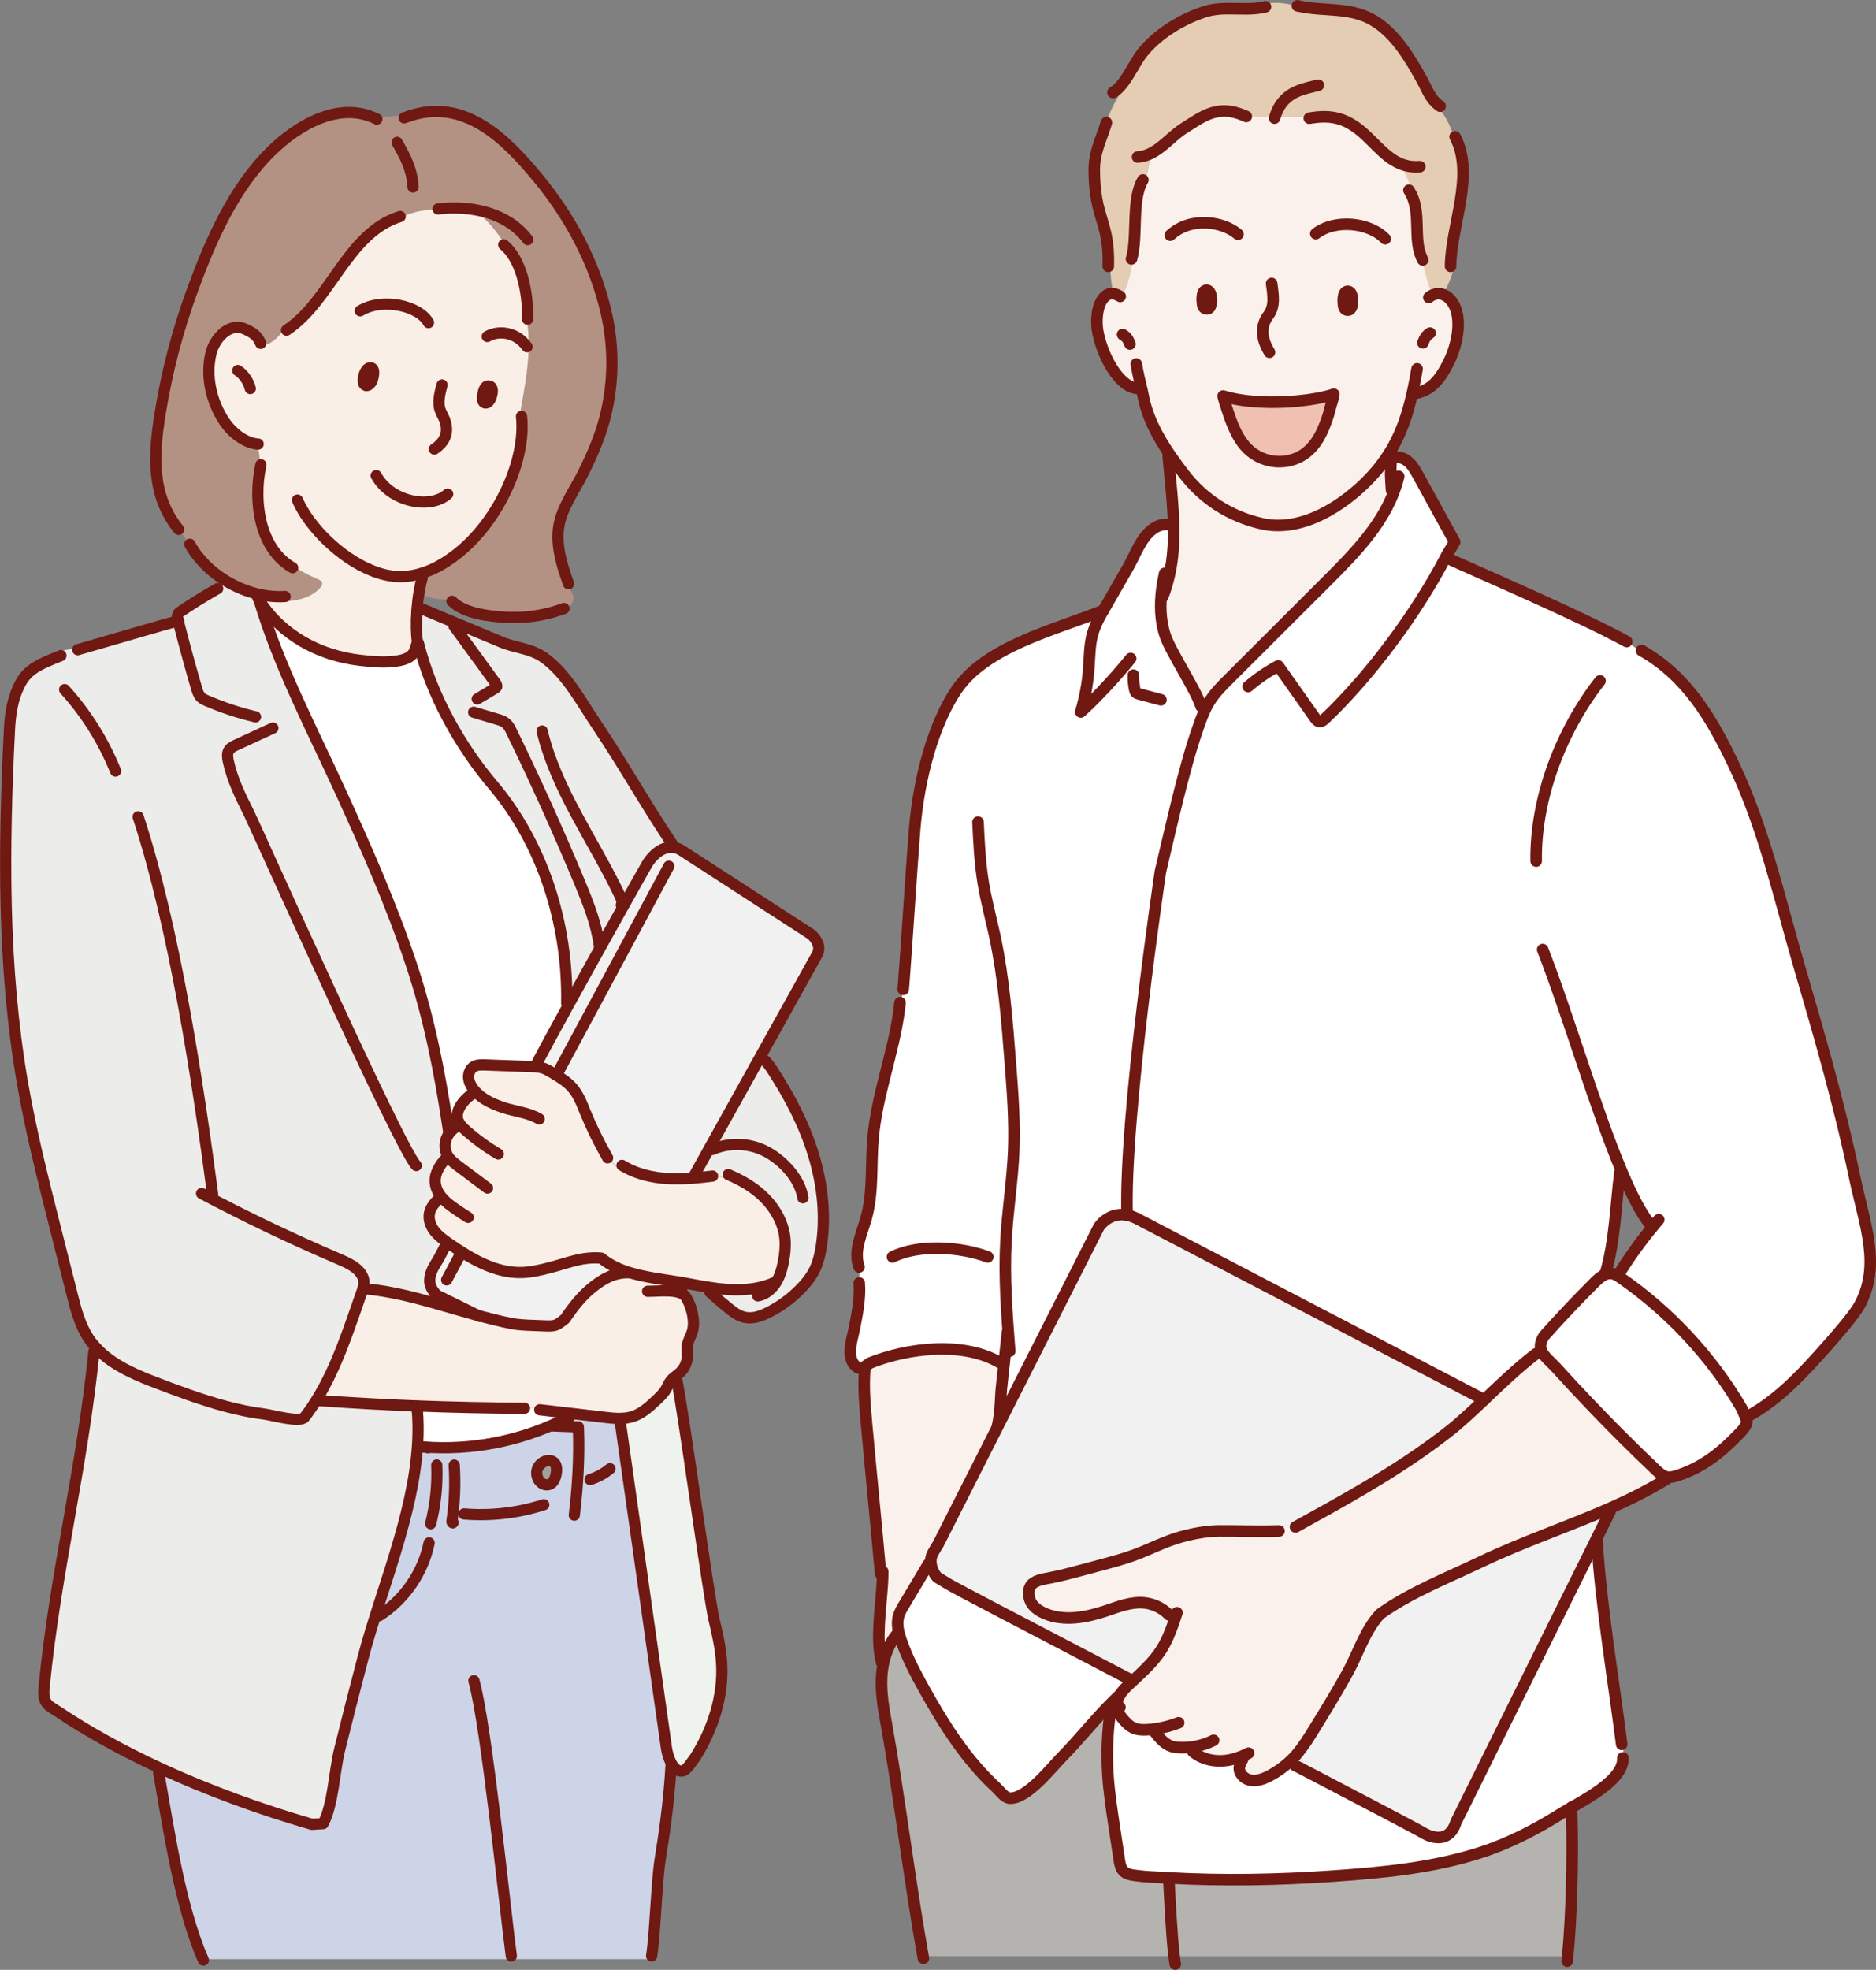 <?xml version="1.0" encoding="UTF-8"?>
<svg id="_レイヤー_2" data-name="レイヤー_2" xmlns="http://www.w3.org/2000/svg" viewBox="0 0 219.15 230">
  <rect x="0" y="0" width="219.15" height="230" fill="#808080" stroke="none"/>
  <defs>
    <style>
      .cls-1 {
        stroke-width: 1.35px;
      }

      .cls-1, .cls-2 {
        fill: none;
        stroke: #701812;
        stroke-linecap: round;
        stroke-linejoin: round;
      }

      .cls-3 {
        fill: #fff;
      }

      .cls-4 {
        fill: #ececea;
      }

      .cls-5 {
        fill: #e4cdb3;
      }

      .cls-6 {
        fill: #faf1ec;
      }

      .cls-7 {
        fill: #f1f1f1;
      }

      .cls-8 {
        fill: #eff3ed;
      }

      .cls-9 {
        fill: #faefe7;
      }

      .cls-10 {
        fill: #a3a09b;
      }

      .cls-11 {
        fill: #f0c0b0;
      }

      .cls-12 {
        fill: #cdd4e7;
      }

      .cls-13 {
        fill: #b39283;
      }

      .cls-2 {
        stroke-width: 1.31px;
      }

      .cls-14 {
        fill: #b5b3af;
      }
    </style>
  </defs>
  <g id="_レイヤー_1-2" data-name="レイヤー_1">
    <g>
      <g>
        <g>
          <path class="cls-3" d="M163.01,56.94c-.17-.14-.3-.34-.36-.55h-.15c-.09-1.37-.03-1.87.06-3.64l-.12-.07c.1-.17.2-.34.3-.51l.13.07c.12.36.35.69.66.91l-.05.26c.47.07.9.34,1.23.68.4.41.68.91.95,1.4,1.43,2.6,2.86,5.2,4.28,7.79l-.66,1.11-.27.45c-.04.07-.08.15-.12.23l.06.03c2.63,1.24,15.54,6.75,21.08,9.8v-.02c.55.4,1.07.81,1.61,1.22l.1-.14c5.31,3.02,8.18,7.9,10.76,13.3,3.54,7.42,5.34,15.58,7.63,23.44,2.39,8.18,4.77,16.38,6.51,24.74,1.17,5.62,3.11,10.23.6,14.92-.64,1.19-2.77,3.62-3.67,4.64-2.8,3.15-5.67,6.34-9.36,8.36-.05.03-.1.06-.16.09l-.15.06-.43-1.04c-3.54-6.04-8.42-11.29-14.18-15.28-.1-.07-.21-.15-.32-.21l.08-.13c1.21-1.96,2.56-3.85,4.03-5.62l-.41-.34c-1.05-1.35-2.13-3.47-3.22-6.06l-.22.09c-.47,3.74-.59,8.08-1.67,11.71l.04.16c-.48.17-.92.57-1.3.94-2.05,2.04-4.04,4.13-5.95,6.29-.48.77-.49,1.33-.24,1.84l-.67.21c-2.12,1.62-4.15,3.57-6.07,5.39l-40.59-21.17c-.4-.2-.77-.33-1.12-.39-.39-11.37,3.89-40.13,3.89-40.13,1.14-4.78,2.75-12.1,4.38-16.74.25-.7.49-1.4.8-2.08.19-.4.39-.79.64-1.17.58-.9,1.34-1.66,2.1-2.42,3.85-3.84,7.7-7.68,11.54-11.52,3.22-3.21,6.56-6.64,7.99-10.89Z"/>
          <path class="cls-3" d="M195.21,172.46c-.14.01-.27.02-.41,0-.55-.08-.99-.48-1.39-.86-2.54-2.41-5.18-5.04-7.65-7.63-1.32-1.38-2.63-2.79-3.91-4.2-.7-.77-1.41-1.31-1.73-1.93-.25-.51-.24-1.06.24-1.84,1.92-2.15,3.9-4.25,5.95-6.29.37-.37.81-.76,1.3-.94.22-.08.46-.11.7-.07.24.03.46.14.67.27.11.06.22.14.32.21,5.76,3.99,10.64,9.24,14.18,15.28l.43,1.04.14.34c.11.51-.52,1.18-.88,1.55-2.13,2.23-4.34,3.99-7.28,4.91-.22.07-.45.14-.68.16Z"/>
          <path class="cls-6" d="M137.1,189.46c-.07-.34-.19-.68-.35-.99l-.18.08c-.74-.77-1.76-1.28-2.83-1.4-1.57-.18-3.11.45-4.61.95-2.3.76-4.87,1.23-7.09.28-.59-.26-1.16-.63-1.52-1.16-.35-.54-.48-1.43-.17-1.99.41-.72,1.46-.84,2.36-1.02,1.21-.23,2.4-.55,3.59-.87.81-.22,1.63-.43,2.44-.65,1.29-.35,2.57-.69,3.82-1.15,1.83-.68,3.58-1.61,5.47-2.12,1.43-.39,2.95-.67,4.44-.68,2.23-.01,4.47.08,6.7.01v-.21c1.32-.43,2.61-.93,3.87-1.51l.13.23c5.59-3.08,11.14-6.26,16.14-10.19,1.31-1.03,2.66-2.3,4.07-3.64,1.93-1.82,3.95-3.78,6.07-5.39l.67-.21c.32.62,1.03,1.16,1.73,1.93,1.29,1.41,2.59,2.82,3.91,4.2,2.47,2.59,5.11,5.22,7.65,7.63.4.38.84.78,1.39.86.14.02.27.01.41,0-.18.1-.35.2-.52.32l-.05-.08c-2.01,1.24-4.12,2.29-6.27,3.25-5.05,2.26-10.36,4.01-15.36,6.39-3.99,1.91-8.2,3.53-11.82,6.11-1.82,2.01-2.54,4.6-3.84,6.94-1.21,2.18-2.51,4.31-3.82,6.43-.65,1.06-1.31,2.13-2.13,3.07-.04.05-.09.1-.13.15-.87.96-1.91,1.75-3.07,2.34-.67.34-1.41.61-2.15.47-.73-.14-1.4-.83-1.28-1.57.06-.38.32-.7.45-1.06-.05-.05-.11-.11-.17-.17-.8.32-1.66.53-2.52.54-1.15.02-2.34-.34-3.21-1.09l-.08-.53c-.51.07-1.03.1-1.54.07-.28-.01-.56-.04-.83-.13-.82-.25-1.4-.95-1.94-1.62l.1-.09c-.09-.1-.19-.21-.28-.32-.24.03-.47.05-.71.07-.59.03-1.21.01-1.74-.25-.38-.19-.69-.5-.98-.82-.41-.45-.81-.98-.88-1.59-.01-.13-.01-.26,0-.38.08-.85.75-1.6,1.4-2.21.13-.13.27-.26.41-.38,1.22-1.15,2.48-2.28,3.39-3.69.63-.99,1.06-2.07,1.45-3.18Z"/>
          <path class="cls-3" d="M152.06,206.54c7.99,4.17,13.99,7.32,14.22,7.49,0,0,2.84,1.8,3.8-1.26l16.45-33.15h0c.53,8.24,1.87,15.86,2.91,24.05h.16c.05.56.05,1.14,0,1.71h-.05c0,2.25-3.64,4.31-5.92,5.62-.03.01-.05.03-.08.04-.4.23-.75.43-1.04.61-3.01,1.9-6.2,3.57-9.6,4.66-5.59,1.8-11.48,2.35-17.31,2.75-6.32.44-12.73.56-19.07.21-.52-.02-1.04-.05-1.55-.09-.82-.03-1.65-.1-2.46-.21-.46-.06-.95-.15-1.28-.47-.35-.34-.44-.87-.52-1.35-.2-1.3-.39-2.6-.59-3.9-.3-2.01-.61-4.03-.74-6.06-.16-2.57-.05-5.16.34-7.7l-.28-.28c.23-.23.45-.46.69-.69.09.14.18.27.29.4,0,.12,0,.25,0,.38.07.61.47,1.13.88,1.59.29.32.6.63.98.82.53.27,1.15.29,1.74.25.24-.01.47-.03.71-.07.09.1.19.21.28.32l-.1.09c.54.67,1.12,1.37,1.94,1.62.27.08.55.11.83.13.51.02,1.03,0,1.54-.07l.08.53c.87.76,2.06,1.11,3.21,1.09.86,0,1.72-.22,2.52-.54.06.06.11.11.17.17-.13.36-.39.68-.45,1.06-.13.74.54,1.43,1.28,1.57.73.14,1.48-.13,2.15-.47,1.15-.59,2.2-1.39,3.07-2.34.04-.05.09-.1.13-.15.32.35.64.7.96,1.05l-.31.59Z"/>
          <path class="cls-7" d="M188.38,175.96c-.04.14-.08.29-.12.43l-.2.12-1.54,3.1-16.45,33.15c-.96,3.07-3.8,1.26-3.8,1.26-.23-.17-6.23-3.32-14.22-7.49l.31-.59c-.32-.35-.65-.7-.96-1.05.82-.94,1.48-2.01,2.13-3.07,1.31-2.12,2.61-4.25,3.82-6.43,1.3-2.34,2.02-4.93,3.84-6.94,3.62-2.58,7.83-4.2,11.82-6.11,4.99-2.38,10.3-4.14,15.36-6.39Z"/>
          <path class="cls-14" d="M183.61,212.12c.14,4.7-.02,11.82-.48,16.3h-45.97c-.31-2.51-.52-7.12-.62-8.98v-.16c6.35.35,12.75.23,19.08-.21,5.83-.4,11.72-.95,17.31-2.75,3.4-1.09,6.59-2.76,9.6-4.66.28-.18.64-.38,1.04-.61.01.34.03.7.04,1.08Z"/>
          <path class="cls-7" d="M131.67,141.88c.35.07.72.19,1.12.39l40.59,21.17c-1.41,1.34-2.77,2.61-4.07,3.64-5.01,3.94-10.56,7.11-16.14,10.19l-.13-.23c-1.26.58-2.55,1.08-3.87,1.51v.21c-2.23.07-4.46-.03-6.69-.01-1.49,0-3.01.29-4.44.68-1.89.51-3.64,1.44-5.47,2.12-1.24.46-2.53.81-3.82,1.15-.81.22-1.62.43-2.44.65-1.19.32-2.38.64-3.59.87-.89.17-1.95.3-2.36,1.02-.32.56-.19,1.45.17,1.99.36.54.93.91,1.52,1.16,2.22.95,4.79.49,7.09-.28,1.5-.5,3.04-1.13,4.61-.95,1.06.12,2.09.63,2.83,1.4l.18-.08c.16.31.28.65.35.99-.38,1.11-.82,2.19-1.45,3.18-.9,1.41-2.16,2.54-3.39,3.69l-.2-.22c-.23-.12-.46-.24-.69-.36-10.96-5.71-20.33-10.6-20.61-10.82l-1.27-.77c-.21-.23-.38-.5-.51-.79-.11-.24-.18-.5-.22-.76-.03-.24-.03-.48.01-.71.05-.28.18-.53.32-.77.15-.27.31-.54.48-.79l7.02-13.86.77-1.52,11-21.7s1.15-1.81,3.31-1.39Z"/>
          <path class="cls-5" d="M148.92,13.69c-1.2,0-2.4-.07-3.59-.2-3.09-1.35-4.85.13-6.96,1.44-1.28.79-2.32,2.05-3.6,2.8-.47,1.03-.74,2.14-.81,3.27h-.45c-1.29,2.17-.66,6-1.2,8.71h.07c-.09,1.17-.33,2.32-.69,3.44-.18.54-.43,1.13-.91,1.42-.28-.16-.52-.25-.74-.28,0-.01,0-.02,0-.04-.21-1.07-.33-2.15-.34-3.24h-.21c.14-5.2-1.59-5.4-1.64-11.02-.02-2.26.76-3.51,1.42-5.68h.05c0-.3.12-.61.24-.89.53-1.31,1.25-2.54,2.12-3.66l-.34-.27c.77-1.07,1.44-2.45,2.06-3.24,1.78-2.27,4.61-3.99,7.34-4.88,2.2-.71,4.52-.08,6.67-.49l-.05-.29c1.02-.36,2.14-.3,3.21-.1.4.07.8.16,1.19.25v-.02c3.01.66,6,.03,8.78,1.72,2.48,1.5,4.17,4.34,5.56,6.85.52.94.87,1.93,1.61,2.67l-.12.12c1.06,1.09,1.84,2.46,2.24,3.93l.15-.04c2.35,4.44-.5,10.4-.53,15.13l.43.13c-.28.93-.59,1.84-1.07,2.68-.09.15-.2.32-.33.44-.32-.09-.65-.09-1,.03-.13-.12-.23-.28-.31-.43-.35-.69-.53-1.44-.71-2.18-.14-.57-.28-1.14-.41-1.71-.99-2.21-.04-5.05-1.2-7.37l.25-.1c-.44-1.17-.94-2.33-1.49-3.46-2.12-.86-3.45-3.12-5.46-4.44-1.59-1.05-3.15-1.22-4.96-.93-1.13-.16-2.31-.09-3.46-.08-.28,0-.55,0-.83,0Z"/>
          <path class="cls-6" d="M133.12,45.26v.09c-2.48.11-4.54-4.2-4.94-6.88-.14-.96-.09-2.82.75-3.73.32-.34.67-.52,1.1-.46.04.17.11.35.27.4.09.03.19,0,.29-.03.06-.02.13-.06.19-.09.48-.29.73-.88.91-1.42.36-1.11.59-2.27.69-3.44h-.07c.55-2.7-.09-6.54,1.2-8.7h.45c.06-1.13.34-2.25.81-3.28,1.29-.75,2.32-2.01,3.6-2.8,2.1-1.31,3.87-2.79,6.96-1.44,1.19.13,2.4.19,3.59.2.28,0,.55,0,.83,0,1.15-.01,2.33-.08,3.46.08,1.81-.29,3.37-.12,4.96.93,2.01,1.32,3.34,3.57,5.46,4.44.55,1.13,1.05,2.29,1.49,3.46l-.25.1c1.16,2.32.22,5.16,1.2,7.37.13.57.27,1.14.41,1.71.18.74.36,1.5.71,2.18.08.16.18.32.31.43.11.12.25.2.41.21.22.02.42-.08.58-.24.59.18,1.1.7,1.41,1.34.92,1.89.23,4.79-.65,6.55-.78,1.57-1.62,2.86-3.08,3.44v.03c-.32.35-.79.56-1.27.59-.49,2.11-1.14,4.03-2.16,5.86-.09.17-.19.34-.3.51-.64,1.05-1.4,2.08-2.35,3.08-3.06,3.25-7.97,6.43-12.62,5.4-3.86-.85-6.99-2.98-9.18-5.85-.52-.69-1.04-1.38-1.52-2.08-.03-.04-.06-.09-.09-.13-1.46-2.14-2.67-4.41-3.15-6.98-.05-.27-.11-.54-.19-.85-.07,0-.15,0-.22,0ZM157.97,35.44c.04-.32.04-1.46-.55-1.43-.62.03-.53,1.27-.48,1.63.02.12.04.24.1.35.13.24.48.31.69.11.16-.16.22-.43.24-.65ZM155.43,47.52c.05-.23.35-1.03.38-1.49-2.28.76-5.93,1.03-8.32.91-1.59-.07-3.1-.24-4.62-.7.22.91.89,2.82,1.07,3.25.44,1.05.93,2.04,1.76,2.88,1.91,1.91,4.98,2.03,6.95.42,1.06-.86,1.72-2.12,2.18-3.37.24-.62.44-1.26.59-1.91ZM141.51,35.23c.03-.32-.03-1.35-.56-1.35-.63,0-.52,1.24-.47,1.61.02.12.04.24.1.34.14.24.49.32.69.12.16-.17.22-.49.25-.72Z"/>
          <path class="cls-6" d="M136.35,68.12c.63-2.2.8-4.4.75-6.66-.04-2.62-.38-5.34-.63-8.24l.2-.14s.06.09.09.13c.48.7,1,1.4,1.52,2.08,2.19,2.87,5.31,5,9.18,5.85,4.66,1.03,9.57-2.15,12.62-5.4.95-1.01,1.72-2.03,2.35-3.08l.12.07c-.09,1.77-.15,2.28-.06,3.65h.15c.06.21.19.4.36.54-1.43,4.25-4.77,7.68-7.99,10.89-3.85,3.84-7.69,7.68-11.54,11.52-.75.75-1.52,1.52-2.1,2.42-.24.37-.45.76-.64,1.17l-.44-.45c-.61-1.99-3.52-6.3-4.19-8.26-.6-1.77-.63-3.68-.38-5.54.2-.19.4-.37.61-.55Z"/>
          <path class="cls-11" d="M155.82,46.03c-.03.46-.33,1.26-.38,1.49-.15.65-.35,1.29-.59,1.91-.46,1.24-1.11,2.51-2.18,3.37-1.97,1.6-5.04,1.48-6.95-.42-.84-.84-1.33-1.83-1.76-2.88-.18-.43-.85-2.34-1.07-3.25,1.52.46,3.03.63,4.62.7,2.39.12,6.03-.15,8.32-.91Z"/>
          <path class="cls-3" d="M135.54,61.34c.5-.15,1.03-.15,1.48.13h.07c.05,2.26-.12,4.46-.75,6.66-.21.18-.41.36-.61.55-.25,1.86-.22,3.77.38,5.54.67,1.97,3.57,6.27,4.19,8.26l.44.45c-.31.68-.56,1.38-.8,2.08-1.63,4.63-3.24,11.96-4.38,16.74,0,0-4.28,28.76-3.89,40.13-2.16-.42-3.31,1.39-3.31,1.39l-11,21.7-.77,1.52-.04-.02c.37-1.72.33-3.24.45-4.41.1-.96.21-1.91.31-2.86l-.39-.04c-4.3-2.6-10.89-1.77-15.26-.02l-.6.41s0,.05,0,.07h-.14c0,.05-.01.11-.02.18l-.63-.07c-1.59-.97-.71-3.25-.44-4.63.34-1.75.7-3.5.56-5.29l-.16-.04c.16-.59.25-1.21.25-1.82h-.11c-.68-1.85.31-3.83.84-5.72.83-2.97.53-6.12.79-9.19.42-5.12,2.39-10,3.06-15.08.22-.94.36-1.9.43-2.87h.08c.39-4.9.91-13.62,1.3-18.27.5-6.1,2.21-12.25,4.84-16.17,3.45-5.17,11.54-7.06,17.19-9.34h0c.06-.11.12-.22.19-.33.91-1.58,1.81-3.16,2.72-4.74.86-1.5,1.46-3.42,2.92-4.47.25-.18.53-.33.83-.41Z"/>
          <path class="cls-14" d="M103.25,193.98c.3-1.25.85-2.44,1.72-3.38h.02c.04.17.08.33.14.49.05.18.11.36.17.53.7,2,1.7,3.88,2.73,5.73,2.3,4.12,4.87,8.17,8.35,11.37.42.39.98,1.22,1.61,1.24,1.99.06,4.73-3.45,6.02-4.77,1.82-1.85,3.45-3.87,5.24-5.75.07-.08.15-.16.23-.24l.28.28c-.39,2.54-.5,5.13-.34,7.7.13,2.03.44,4.05.74,6.06.2,1.3.39,2.6.59,3.9.07.48.16,1.01.52,1.35.33.32.82.41,1.28.47.81.11,1.64.18,2.46.21.52.03,1.04.06,1.55.09v.16c.09,1.86.3,6.47.61,8.98h-29.33c-1.42-7.85-2.84-19.16-4.26-26.96-.34-1.86-.69-3.75-.58-5.64.03-.61.11-1.23.26-1.83Z"/>
          <path class="cls-3" d="M105.13,191.1c-.05-.16-.1-.33-.14-.49-.14-.61-.19-1.22-.04-1.82.13-.52.41-.99.69-1.45.94-1.57,1.87-3.14,2.81-4.7h.3c.03.25.11.51.22.75.13.29.3.56.51.79l1.27.77c.28.22,9.65,5.11,20.61,10.82.23.12.46.24.69.36l.2.22c-.14.13-.28.26-.41.38-.65.61-1.32,1.36-1.4,2.21-.11-.13-.2-.26-.29-.4-.23.22-.46.45-.69.69-.07.08-.15.16-.23.24-1.79,1.87-3.42,3.9-5.24,5.75-1.29,1.32-4.03,4.83-6.02,4.77-.63-.02-1.19-.85-1.61-1.24-3.48-3.2-6.04-7.25-8.35-11.37-1.04-1.85-2.03-3.73-2.73-5.73-.06-.17-.12-.35-.17-.53Z"/>
          <path class="cls-6" d="M103.1,184.04h-.04c-.06-.12-.13-.25-.2-.37-.56-6.29-1.06-11.11-1.63-17.4-.2-2.21-.4-4.44-.19-6.65,0-.02,0-.05,0-.07l.6-.41c4.37-1.75,10.96-2.58,15.26.02l.39.04c-.1.96-.2,1.91-.31,2.86-.12,1.17-.07,2.7-.45,4.41l.04.02-7.02,13.86c-.17.26-.33.52-.48.79-.13.25-.26.5-.32.77-.05.23-.04.47-.01.71h-.3c-.94,1.58-1.87,3.15-2.81,4.71-.28.46-.56.93-.69,1.45-.15.6-.1,1.21.04,1.82h-.02c-.87.94-1.42,2.12-1.72,3.38-.09-.32-.19-.65-.29-.97l-.19.03c-.37-2.77.25-6.43.33-9Z"/>
        </g>
        <g>
          <path class="cls-1" d="M137.03,61.46c-.45-.28-.99-.28-1.48-.13-.3.09-.58.24-.83.41-1.46,1.05-2.06,2.97-2.92,4.47-.91,1.58-1.81,3.15-2.72,4.74-.06.11-.12.22-.19.33-.08.15-.17.3-.26.45-.39.71-.75,1.44-.98,2.23-.38,1.31-.36,2.7-.46,4.07-.12,1.73-.44,3.44-.94,5.1,1.9-1.71,4.23-4.25,5.83-6.24"/>
          <path class="cls-1" d="M132.4,78.83c-.01.56.03,1.12.15,1.66.03.14.06.28.17.38.09.09.22.12.34.16.86.22,1.71.45,2.56.68"/>
          <path class="cls-1" d="M136.05,66.95c-.12.57-.23,1.15-.31,1.73-.25,1.86-.22,3.77.38,5.54.67,1.97,3.57,6.27,4.19,8.26"/>
          <path class="cls-1" d="M163.39,55.62c-.1.45-.23.89-.38,1.32-1.43,4.25-4.77,7.68-7.99,10.89-3.85,3.84-7.69,7.68-11.54,11.52-.75.75-1.52,1.52-2.1,2.42-.24.37-.45.76-.64,1.17-.31.68-.56,1.38-.8,2.08-1.63,4.63-3.24,11.96-4.38,16.74,0,0-4.28,28.76-3.89,40.13h0"/>
          <path class="cls-1" d="M145.8,80.16c1.08-.93,2.27-1.74,3.52-2.41,1.43,2.03,2.87,4.06,4.3,6.09.13.18.28.38.5.41.25.03.46-.15.65-.32,5.28-5,10.73-12.37,14.11-18.86.04-.07.08-.15.12-.23l.27-.45.66-1.11c-1.42-2.6-2.85-5.2-4.28-7.79-.27-.49-.55-1-.95-1.4-.33-.34-.76-.61-1.23-.68-.08-.01-.17-.02-.26-.02"/>
          <path class="cls-1" d="M128.88,71.28c-5.66,2.28-13.74,4.18-17.19,9.34-2.62,3.93-4.33,10.07-4.84,16.17-.38,4.65-.91,13.36-1.3,18.27-.01.16-.02.32-.04.46"/>
          <path class="cls-1" d="M105.14,117.07c-.03.29-.06.58-.1.87-.67,5.08-2.64,9.96-3.06,15.08-.26,3.07.04,6.22-.79,9.19-.53,1.89-1.52,3.87-.84,5.72"/>
          <path class="cls-1" d="M104.26,146.76c3.1-1.54,7.98-1.18,11.13,0"/>
          <path class="cls-1" d="M114.25,95.99c.11,2.36.22,4.72.6,7.04.35,2.14.92,4.23,1.38,6.35,1.04,4.9,1.42,9.91,1.81,14.9.26,3.34.51,6.69.38,10.04-.14,3.5-.71,6.98-.9,10.48-.24,4.32.1,8.65.43,12.96"/>
          <path class="cls-1" d="M117.69,155.56c-.13,1.21-.26,2.42-.39,3.62-.1.96-.2,1.91-.31,2.86-.12,1.17-.07,2.7-.45,4.41"/>
          <path class="cls-1" d="M100.37,149.8c.14,1.78-.22,3.54-.56,5.29-.27,1.39-1.15,3.67.44,4.63"/>
          <path class="cls-1" d="M102.86,183.72s0-.03,0-.05c-.56-6.29-1.06-11.11-1.63-17.4-.2-2.21-.4-4.44-.19-6.65,0-.02,0-.05,0-.07l.6-.41c4.37-1.75,10.96-2.58,15.26.02"/>
          <path class="cls-1" d="M103.11,183.47c0,.18,0,.37,0,.57-.07,2.57-.7,6.24-.33,9,.05.36.11.71.2,1.04"/>
          <path class="cls-1" d="M151.28,206.13c.26.14.52.27.78.4,7.99,4.17,13.99,7.32,14.22,7.49,0,0,2.84,1.8,3.8-1.26l16.45-33.15,1.54-3.1"/>
          <path class="cls-1" d="M132.06,196.12c-.23-.12-.46-.24-.69-.36-10.96-5.71-20.33-10.6-20.61-10.82l-1.27-.77c-.21-.23-.38-.5-.51-.79-.11-.24-.18-.5-.22-.76-.03-.24-.03-.48.01-.71.05-.28.18-.53.32-.77.15-.27.31-.54.48-.79l7.02-13.86.77-1.52,11-21.7s1.15-1.81,3.31-1.39c.35.07.72.19,1.12.39l40.59,21.17h.03"/>
          <path class="cls-1" d="M137.49,188.3c-.13.38-.26.77-.39,1.16-.38,1.11-.82,2.19-1.45,3.18-.9,1.41-2.16,2.54-3.39,3.69-.14.13-.28.26-.41.38-.65.61-1.32,1.36-1.4,2.21,0,.12,0,.25,0,.38.07.61.47,1.13.88,1.59.29.32.6.63.98.82.53.27,1.15.29,1.74.25.24-.01.47-.03.71-.07,1.01-.12,1.99-.37,2.93-.74"/>
          <path class="cls-1" d="M134.95,202.3c.54.67,1.12,1.37,1.94,1.62.27.08.55.11.83.13.51.02,1.03,0,1.54-.07.16-.02.32-.04.47-.08.7-.14,1.4-.37,2.04-.7"/>
          <path class="cls-1" d="M139.34,204.51c.87.76,2.06,1.11,3.21,1.09.86,0,1.72-.22,2.52-.54.27-.11.54-.23.79-.36"/>
          <path class="cls-1" d="M136.57,188.56c-.74-.77-1.76-1.28-2.83-1.4-1.57-.18-3.11.45-4.61.95-2.3.76-4.87,1.23-7.09.28-.59-.26-1.16-.63-1.52-1.16-.35-.54-.48-1.43-.17-1.99.41-.72,1.46-.84,2.36-1.02,1.21-.23,2.4-.55,3.59-.87.81-.22,1.63-.43,2.44-.65,1.29-.35,2.57-.69,3.82-1.15,1.83-.68,3.58-1.61,5.47-2.12,1.43-.39,2.95-.67,4.44-.68,2.23-.01,4.47.08,6.7.01.08,0,.16,0,.24,0"/>
          <path class="cls-1" d="M145.28,205.13s-.02.07-.04.1c-.13.36-.39.68-.45,1.06-.13.74.54,1.43,1.28,1.57.73.14,1.48-.13,2.15-.47,1.15-.59,2.2-1.39,3.07-2.34.04-.05.09-.1.13-.15.82-.94,1.48-2.01,2.13-3.07,1.31-2.12,2.61-4.25,3.82-6.43,1.3-2.34,2.02-4.93,3.84-6.94,3.62-2.58,7.83-4.2,11.82-6.11,4.99-2.38,10.3-4.14,15.36-6.39,2.15-.96,4.25-2.02,6.27-3.25"/>
          <path class="cls-1" d="M151.34,178.29c.61-.34,1.21-.67,1.82-1.01,5.59-3.08,11.14-6.26,16.14-10.19,1.31-1.03,2.66-2.3,4.07-3.64,1.93-1.82,3.95-3.78,6.07-5.39"/>
          <path class="cls-1" d="M180.12,157.84c-.25-.51-.24-1.06.24-1.84,1.92-2.15,3.9-4.25,5.95-6.29.37-.37.81-.76,1.3-.94.22-.08.46-.11.7-.07.24.03.46.14.67.27.11.06.22.14.32.21,5.76,3.99,10.64,9.24,14.18,15.28l.43,1.04.14.34c.11.51-.52,1.18-.88,1.55-2.13,2.23-4.34,3.99-7.28,4.91-.22.07-.45.14-.68.16-.14.01-.27.02-.41,0-.55-.08-.99-.48-1.39-.86-2.54-2.41-5.18-5.04-7.65-7.63-1.32-1.38-2.63-2.79-3.91-4.2-.7-.77-1.41-1.31-1.73-1.93Z"/>
          <path class="cls-1" d="M189.06,148.84c1.21-1.96,2.56-3.85,4.03-5.62.22-.28.45-.55.68-.81"/>
          <path class="cls-1" d="M204.06,165.44c.05-.03.11-.06.16-.09,3.69-2.02,6.57-5.21,9.36-8.36.9-1.02,3.03-3.45,3.67-4.64,2.51-4.69.58-9.3-.6-14.92-1.74-8.36-4.12-16.55-6.51-24.74-2.29-7.86-4.09-16.02-7.63-23.44-2.57-5.4-5.45-10.28-10.76-13.3"/>
          <path class="cls-1" d="M168.95,65.11c2.63,1.24,15.54,6.75,21.08,9.8"/>
          <path class="cls-1" d="M186.91,79.5c-4.54,5.8-7.57,13.67-7.46,21.04"/>
          <path class="cls-1" d="M180.21,110.87c2.91,7.44,6.13,18.56,9.25,25.94,1.09,2.59,2.17,4.72,3.22,6.06"/>
          <path class="cls-1" d="M187.56,148.62c1.08-3.63,1.2-7.97,1.67-11.71"/>
          <path class="cls-1" d="M186.53,179.62c.53,8.24,1.87,15.86,2.91,24.05"/>
          <path class="cls-1" d="M108.45,182.63c-.94,1.57-1.87,3.14-2.81,4.7-.28.46-.56.93-.69,1.45-.15.6-.1,1.21.04,1.82.04.17.08.33.14.49.05.18.11.36.17.53.7,2,1.7,3.88,2.73,5.73,2.3,4.12,4.87,8.17,8.35,11.37.42.39.98,1.22,1.61,1.24,1.99.06,4.73-3.45,6.02-4.77,1.82-1.85,3.45-3.87,5.24-5.75.07-.08.15-.16.23-.24.23-.23.45-.46.69-.69.21-.21.42-.41.64-.61"/>
          <path class="cls-1" d="M129.76,199.49c-.39,2.54-.5,5.13-.34,7.7.13,2.03.44,4.05.74,6.06.2,1.3.39,2.6.59,3.9.07.48.16,1.01.52,1.35.33.32.82.41,1.28.47.81.11,1.64.18,2.46.21.52.03,1.04.06,1.55.09,6.34.35,12.74.23,19.07-.21,5.83-.4,11.72-.95,17.31-2.75,3.4-1.09,6.59-2.76,9.6-4.66.28-.18.64-.38,1.04-.61.02-.01.05-.03.08-.04,2.28-1.31,5.92-3.37,5.92-5.62,0-.04,0-.08,0-.13"/>
          <path class="cls-1" d="M104.97,190.6c-.87.94-1.42,2.12-1.72,3.38-.14.6-.23,1.22-.26,1.83-.1,1.89.24,3.78.58,5.64,1.41,7.8,2.83,19.11,4.26,26.97,0,.07.02.15.04.23"/>
          <path class="cls-1" d="M183.57,211.02v.02c.01.34.03.7.04,1.08.14,4.7-.02,11.82-.48,16.3-.02.2-.04.38-.06.57"/>
          <path class="cls-1" d="M136.54,219.44c.1,1.86.31,6.47.62,8.98.04.35.09.65.13.91"/>
          <path class="cls-1" d="M130.01,10.79c.48-.26.91-.73,1.32-1.3.77-1.07,1.44-2.45,2.06-3.24,1.78-2.27,4.61-3.99,7.34-4.88,2.2-.71,4.52-.08,6.67-.49.14-.02.29-.05.43-.09"/>
          <path class="cls-1" d="M151.56.68c.06.01.13.03.2.04,3,.66,6,.03,8.77,1.72,2.48,1.5,4.17,4.34,5.56,6.85.52.94.87,1.93,1.61,2.67.16.16.34.31.53.44"/>
          <path class="cls-1" d="M169.98,15.97c2.35,4.44-.5,10.4-.53,15.13"/>
          <path class="cls-1" d="M133.51,21.01c-1.29,2.16-.66,6-1.2,8.7-.04.18-.08.35-.13.52"/>
          <path class="cls-1" d="M132.89,18.33c.7-.04,1.32-.27,1.88-.6,1.29-.75,2.32-2.01,3.6-2.8,2.1-1.31,3.87-2.79,6.96-1.44.08.03.17.07.26.11"/>
          <path class="cls-1" d="M148.89,13.79s.02-.07.03-.1c.41-1.38,1.24-2.43,2.57-3.01.8-.35,1.67-.52,2.52-.73"/>
          <path class="cls-1" d="M152.95,13.8c.08-.01.16-.03.25-.04,1.81-.29,3.37-.12,4.96.93,2.01,1.32,3.34,3.57,5.46,4.44.66.27,1.39.4,2.24.33"/>
          <path class="cls-1" d="M164.59,22.21c.1.16.19.32.27.48,1.16,2.32.22,5.16,1.2,7.37.04.1.09.19.14.29"/>
          <path class="cls-1" d="M130.86,34.61s-.05-.03-.07-.04c-.28-.16-.52-.25-.74-.28-.43-.06-.78.12-1.1.46-.84.91-.9,2.77-.75,3.73.4,2.67,2.46,6.99,4.93,6.88"/>
          <path class="cls-1" d="M131.14,39.06c.53.33.62.54.86,1.11"/>
          <path class="cls-1" d="M166.91,34.73c.19-.16.38-.27.58-.34.35-.12.68-.12,1-.03.59.18,1.1.7,1.41,1.34.92,1.89.23,4.79-.65,6.55-.78,1.57-1.62,2.86-3.08,3.44-.32.13-.67.22-1.05.28"/>
          <path class="cls-1" d="M165.54,43.07c-.2,1.13-.4,2.21-.65,3.24-.49,2.11-1.14,4.03-2.16,5.86-.09.17-.19.34-.3.51-.64,1.05-1.4,2.08-2.35,3.08-3.06,3.25-7.97,6.43-12.62,5.4-3.86-.85-6.99-2.98-9.18-5.85-.52-.69-1.04-1.38-1.52-2.08-.03-.04-.06-.09-.09-.13-1.46-2.14-2.67-4.41-3.15-6.98-.05-.27-.11-.54-.19-.85-.17-.72-.39-1.59-.59-2.77"/>
          <path class="cls-1" d="M167.06,38.89c-.46.27-.65.65-.84,1.14"/>
          <path class="cls-1" d="M140.95,33.89c-.63,0-.52,1.24-.47,1.61.02.12.04.24.1.34.14.24.49.32.69.12.16-.17.22-.49.25-.72.03-.32-.03-1.35-.56-1.35Z"/>
          <path class="cls-1" d="M157.43,34.01c-.62.03-.53,1.27-.48,1.63.02.12.04.24.1.35.13.24.48.31.69.11.16-.16.22-.43.24-.65.04-.32.04-1.46-.55-1.43Z"/>
          <path class="cls-1" d="M148.55,33.1c.17,1.31.43,2.63-.38,3.71-.87,1.16-.94,2.56.13,4.32"/>
          <path class="cls-1" d="M136.71,27.46c2.37-2.2,6.17-1.62,7.91-.11"/>
          <path class="cls-1" d="M153.71,27.28c2.22-1.72,6.25-1.34,8.11.6"/>
          <path class="cls-1" d="M162.56,52.74c-.09,1.77-.15,2.28-.06,3.65.01.25.04.54.06.87"/>
          <path class="cls-1" d="M136.47,53.23c.25,2.9.58,5.61.63,8.24.05,2.26-.12,4.46-.75,6.66-.14.51-.32,1.03-.51,1.54"/>
          <path class="cls-1" d="M155.82,46.03c-2.28.76-5.93,1.03-8.32.91-1.59-.07-3.1-.24-4.62-.7.22.91.89,2.82,1.07,3.25.44,1.05.93,2.04,1.76,2.88,1.91,1.91,4.98,2.03,6.95.42,1.06-.86,1.72-2.12,2.18-3.37.24-.62.44-1.26.59-1.91.05-.23.35-1.03.38-1.49Z"/>
          <path class="cls-1" d="M129.25,14.31c-.66,2.16-1.44,3.42-1.42,5.68.05,5.62,1.78,5.82,1.64,11.01v.1"/>
          <path class="cls-1" d="M130.45,198.93c.11.15.24.29.38.41"/>
        </g>
      </g>
      <g>
        <g>
          <path class="cls-4" d="M83.07,133.73l5.72-10.27.39.21c.46.36.79.85,1.1,1.34,2,3.08,3.71,6.37,4.77,9.88,1.06,3.51,1.46,7.26.85,10.88-.13.76-.31,1.52-.62,2.23-.42.94-1.06,1.76-1.78,2.49-1.08,1.11-2.35,2.04-3.74,2.74-.84.42-1.79.77-2.71.58-.72-.14-1.33-.6-1.91-1.05-.68-.53-1.33-1.09-1.97-1.68-.09-.24-.17-.48-.26-.72v-.03c.65.1,1.28.18,1.93.23,1.74.13,3.55.01,5.17-.61.09.09.17.19.24.3.12-.13.23-.27.32-.41.48-.72.73-1.56.91-2.41.21-1.01.32-2.05.18-3.07-.23-1.7-1.11-3.26-2.32-4.48-1.15-1.17-2.58-2.02-4.08-2.67l-.2.45c-.58-.23-1.19-.37-1.82-.42v.05c-.73.09-1.47.18-2.21.24v-.16s2.02-3.66,2.02-3.66Z"/>
          <path class="cls-7" d="M78.49,98.94c.31,0,.64.1.98.27l15.32,9.92s1.41,1.21.61,2.43l-6.36,11.43-.26.47-5.72,10.27-2.03,3.66v.16c-.09,0-.19.01-.29.02-.97.07-1.94.09-2.91.02-1.7-.12-3.4-.52-4.87-1.36l-.55.3c-.57-.47-1.09-.99-1.55-1.58-.93-1.63-1.76-3.33-2.47-5.06-.41-1.01-.8-2.05-1.51-2.88-.44-.52-.99-.92-1.57-1.29-.27-.17-.55-.34-.82-.5-.34-.2-.69-.41-1.07-.53-.33-.1-.67-.14-1.02-.16.15-.23.29-.48.42-.73l.06.03c.55-1.06,1.92-3.58,3.57-6.58,3.75-6.8,8.95-16.08,9.18-16.44,0,0,1.15-1.97,2.86-1.9Z"/>
          <path class="cls-9" d="M80.74,137.57c.1,0,.2-.01.3-.02.74-.06,1.48-.15,2.21-.24v-.05c.62.04,1.24.18,1.82.42l.2-.45c1.5.65,2.93,1.5,4.08,2.67,1.2,1.21,2.09,2.78,2.32,4.48.13,1.02.02,2.06-.18,3.07-.17.85-.43,1.69-.91,2.41-.09.14-.2.28-.32.41-.07-.11-.15-.21-.24-.3-1.62.63-3.43.75-5.17.61-.65-.05-1.28-.13-1.92-.23-1.21-.18-2.41-.43-3.62-.64-.09-.01-.18-.03-.27-.04-.02,0-.04,0-.06,0-1.83-.3-3.74-.53-5.49-1.08-.02,0-.04-.01-.07-.02-1.14-.36-2.22-.87-3.16-1.64-2.25-.19-3.84.56-5.97,1.1-1.08.28-2.19.55-3.31.58-3.1.08-5.94-1.61-8.49-3.37-.08-.05-.16-.11-.23-.16-.55-.38-1.08-.79-1.49-1.32-.46-.6-.75-1.39-.57-2.13.17-.73.73-1.29,1.27-1.82l.08-.06c-.38-.48-.66-1.06-.7-1.67-.07-1.04.54-2.02,1.25-2.79l.32-.15c-.04-.05-.08-.12-.11-.18-.35-.6-.38-1.36-.14-2,.13-.33.33-.64.58-.89.23-.25.5-.45.8-.6l.45.12c-.26-.29-.47-.61-.54-.98-.1-.55.13-1.12.44-1.59.39-.58.93-1.07,1.54-1.41l.17-.07c-.11-.12-.23-.25-.33-.39-.29-.39-.51-.85-.53-1.33-.02-.48.19-1,.61-1.25.37-.22.83-.21,1.26-.2,1.82.06,3.64.13,5.46.2.11,0,.22,0,.33.01.35.02.69.05,1.02.16.38.11.73.32,1.07.53.27.16.55.32.82.5.58.37,1.12.77,1.57,1.29.71.83,1.1,1.88,1.51,2.88.72,1.74,1.54,3.43,2.47,5.06.45.58.97,1.11,1.55,1.58l.55-.3c1.48.84,3.18,1.24,4.87,1.36.97.06,1.94.04,2.91-.02Z"/>
          <path class="cls-8" d="M78.46,205.92c-.37-.64-.56-1.48-.61-1.91-1.79-12.61-3.58-25.22-5.36-37.83h-.18c.02-.2,0-.39-.07-.57.6,0,1.19-.05,1.75-.25,1.05-.36,1.89-1.14,2.7-1.9.4-.38.81-.76,1.09-1.24.21-.34.34-.73.59-1.04.16-.19.35-.35.56-.51.05.13.11.26.16.4.67,2.93,3.69,25.11,4.35,27.95.4,1.7.8,3.41.9,5.15.22,3.87-1.04,7.73-3.11,11.02-.34.4-.96,1.52-1.51,1.57-.54.05-.95-.33-1.23-.86Z"/>
          <path class="cls-9" d="M72.23,165.62c-.57,0-1.14-.07-1.7-.14-1.19-.14-2.39-.28-3.58-.42-1.3-.15-2.61-.3-3.91-.45v-.28c-.59.01-1.17.09-1.74.23l-.03-.13c-4.2-.01-8.4-.1-12.59-.27-3.77-.14-7.53-.35-11.29-.62l-.39-.15c2.4-3.89,3.79-8.38,5.31-12.69.1-.3.18-.61.19-.93h.11c.29.33.63.6,1.01.82,3.52.43,6.93,1.52,10.33,2.48.61.17,1.23.35,1.85.52,1.31.35,2.63.69,3.96.95,1.11.22,2.75.21,3.88.27,1.29.06,1.38-.06,2.36-.81.92-1.37,1.94-2.69,3.23-3.71,1.29-1.02,2.49-1.68,4.14-1.69l.02-.07s.04.02.07.02c1.76.55,3.67.78,5.49,1.08l-.19,1.15c.6.09,1.1.29,1.34.68.65,1.06,1.1,2.78.74,3.98-.17.57-.52,1.08-.59,1.68-.05.4.02.81.01,1.21-.02.72-.34,1.43-.87,1.93-.15.14-.33.27-.5.41-.2.15-.4.31-.56.51-.25.31-.38.7-.59,1.04-.28.48-.69.86-1.09,1.24-.81.76-1.65,1.54-2.7,1.9-.56.19-1.15.25-1.75.25Z"/>
          <path class="cls-4" d="M48.91,75.2c-.06-.04-.12-.09-.17-.15,0-.03.02-.06.03-.09-.15-.99-.17-2.28-.07-3.59,0-.1,0-.2.02-.3l.65.05c3.07,1.28,6.14,2.57,9.21,3.85,1.63.68,3.39.73,4.85,1.73,2.71,1.85,4.49,5.28,6.33,8,3.04,4.52,5.63,9.16,8.66,13.68.02.18.05.37.08.55-1.71-.08-2.86,1.9-2.86,1.9-.23.36-5.43,9.63-9.18,16.44l-.25-.13c.16-9.38-2.85-18.66-8.62-25.48-3.92-4.63-7.19-10.57-8.67-16.45Z"/>
          <path class="cls-12" d="M72.3,166.18h.18c1.79,12.62,3.57,25.23,5.36,37.84.05.42.24,1.26.61,1.91-.02.07-.04.15-.07.22-.12,2.15-.33,4.31-.61,6.45-.19,1.52-.43,3.04-.67,4.55-.42,2.71-.57,8.53-.99,11.24v.36H23.71c-2.7-6.15-4.01-15.23-5.18-21.83h-.08c0-.19,0-.38,0-.57,5.99,2.79,12.2,5,17.98,6.67l1.32-.08c1.19-2.26,1.29-6.06,1.92-8.62.89-3.59,1.8-7.17,2.74-10.74,2.05-7.82,5.9-16.63,6.38-25.03.25.18.54.33.84.43t0,0c5.37.39,10.84-.64,15.71-2.95.39-.18.79-.38,1.17-.58h0c.15-.12.3-.24.46-.36,1.19.14,2.38.28,3.58.42.56.06,1.13.13,1.7.14.07.17.09.37.07.55ZM65.01,171.79c.13-1.52-1.27-1.52-1.95-.75-.32.36-.48.9-.24,1.53.19.52.78.92,1.31.76.61-.18.83-.92.89-1.55Z"/>
          <path class="cls-7" d="M73.4,148.54l-.02.07c-1.65,0-2.85.67-4.14,1.69-1.29,1.02-2.32,2.34-3.23,3.71-.98.75-1.07.87-2.36.81-1.13-.05-2.78-.05-3.88-.27-1.33-.26-2.65-.6-3.96-.95l-4.8-2.37c-.27-.33-.56-.68-.7-1.08-.29-.85.09-1.79.57-2.55.19-.3.34-.56.49-.83.23-.42.45-.88.78-1.53l.1-.17c.07.05.15.11.23.16,2.55,1.76,5.39,3.46,8.49,3.37,1.12-.03,2.22-.3,3.31-.58,2.13-.55,3.72-1.29,5.97-1.1.94.77,2.01,1.27,3.16,1.64Z"/>
          <path class="cls-13" d="M66.23,68.26c.36.59.89,1.19.72,1.85-.17.65-.9.94-1.57,1.1-2.03.7-4.21.98-6.37.85-1.93-.12-4.77-.42-6.21-1.87v-.13c-.56-.05-1.13-.06-1.69-.13-.77-.09-1.56-.32-2.15-.8.05-.29.1-.58.16-.85,0-.45.05-.9.12-1.34.19-.05.38-.12.57-.19,1.34-.49,2.56-1.27,3.68-2.16,4.9-3.91,7.98-11.01,7.43-15.97l-.21-.04c.65-3.76,1.46-7.56.83-11.3h.1c.06-2.57-.5-6.41-2.44-8.39-.94-1.66-2.2-3.15-3.69-4.35v-.06c-1.46-.26-2.96-.26-4.33-.09v.13c-1.5-.1-3.02.2-4.35.89l-.07-.13c-6.11,1.87-8.1,9.82-13.21,13.22l-.17-.24c-.29.36-.58.74-.9,1.07-.53.56-1.25,1.02-2,1.04v-.29c-.39-.94-.96-1.26-1.8-1.65-1.9-.89-3.62,1.14-4.01,2.8-.66,2.72.05,5.7,1.56,7.97.85,1.27,2.33,2.48,3.85,2.64l-.02.17c.29.84.37,1.75.23,2.63l.13.02c-.75,3.86-.13,9.15,3.52,11.47l.21-.23c.9.8,2.02,1.3,3.13,1.79.12.05.25.11.32.22.16.23-.01.55-.21.76-.66.72-1.59,1.13-2.55,1.35-.49.11-.98.17-1.49.2l-.03-.57c-1.02.06-2.06-.03-3.08-.26-1.36-.3-2.69-.86-3.88-1.59-1.76-1.08-3.24-2.56-4.17-4.25l.04-.04c-.5-.52-.94-1.11-1.29-1.74l-.05.03c-3.19-3.93-2.94-8.57-2.2-13.28.79-5.01,2.07-9.94,3.82-14.69,2.12-5.77,4.75-11.82,9.19-16.19,3.08-3.03,7.99-5.94,12.33-3.75.86-.25,1.77-.37,2.67-.36.22,0,.45.02.64.13.02,0,.03.02.05.03,6.79-2.57,11.71,2.58,15.38,6.98,3.83,4.6,6.77,10.09,8.08,15.95.9,3.99.85,8.13-.16,12.1-.57,2.26-1.51,4.4-2.54,6.48-.95,1.93-2.45,3.96-2.84,6.1-.42,2.32.34,4.69,1.11,6.85l-.18.08Z"/>
          <path class="cls-3" d="M48.72,164.49c-.01-.11-.02-.22-.04-.33,4.2.16,8.4.25,12.59.27l.03.13c.56-.14,1.14-.21,1.73-.23v.28c1.31.15,2.62.3,3.92.45-.15.12-.3.24-.46.36h0c-.38.21-.78.4-1.17.59-4.86,2.31-10.34,3.34-15.71,2.95t0,0c-.3-.1-.59-.24-.84-.43.08-1.36.07-2.71-.05-4.04Z"/>
          <path class="cls-3" d="M62.82,123.82c-.13.25-.27.49-.42.73-.11,0-.22,0-.33-.01-1.82-.06-3.64-.13-5.46-.2-.43-.01-.89-.02-1.26.2-.42.25-.63.77-.61,1.25.02.48.24.94.53,1.33.1.14.22.27.33.39l-.17.07c-.61.34-1.14.83-1.54,1.41-.31.47-.54,1.03-.44,1.59.07.38.28.7.54.98l-.45-.12c-.3.15-.57.35-.8.6-.12-.2-.23-.4-.35-.6h-.07c-.96-6.33-2.18-12.55-4.2-18.66-2.34-7.04-5.34-13.85-8.44-20.59-3.34-7.27-7.09-14.41-9.39-22.08h.02c2.59,4.06,7,6.45,11.8,6.99,1.32.15,2.66.28,3.98.12.63-.08,1.36-.21,1.88-.61.54-.43.56-.96.78-1.55.05.05.11.1.17.15,1.48,5.88,4.75,11.83,8.67,16.45,5.77,6.82,8.78,16.11,8.62,25.48l.25.13c-1.65,2.99-3.02,5.51-3.57,6.58l-.06-.03Z"/>
          <path class="cls-10" d="M63.05,171.05c.68-.78,2.09-.78,1.95.75-.06.63-.28,1.36-.89,1.55-.53.16-1.11-.24-1.31-.76-.23-.63-.07-1.17.24-1.53Z"/>
          <path class="cls-9" d="M61.53,37.29c.64,3.74-.18,7.54-.83,11.3l.21.04c.55,4.96-2.53,12.06-7.43,15.97-1.12.89-2.34,1.67-3.68,2.16-.19.07-.38.13-.57.19-.07.44-.11.89-.12,1.34-.06.27-.11.56-.16.85-.1.62-.18,1.28-.24,1.94,0,.1-.01.2-.02.3-.09,1.3-.08,2.6.07,3.59,0,.03-.02.06-.03.09-.21.59-.23,1.12-.78,1.55-.52.4-1.24.53-1.88.61-1.32.16-2.67.03-3.98-.12-4.8-.54-9.22-2.92-11.8-7-.05-.09-.11-.18-.17-.27l.1-.44c1.02.23,2.06.32,3.08.26l.03.57c.5-.03,1-.09,1.49-.2.96-.21,1.89-.63,2.55-1.35.19-.21.37-.53.21-.76-.07-.11-.2-.17-.32-.22-1.1-.49-2.23-.99-3.13-1.79l-.21.23c-3.65-2.32-4.26-7.61-3.52-11.47l-.13-.02c.14-.88.06-1.79-.23-2.63l.02-.17c-1.52-.16-3-1.37-3.85-2.64-1.51-2.27-2.22-5.25-1.56-7.97.4-1.66,2.11-3.69,4.01-2.8.85.39,1.41.71,1.79,1.65v.29c.76-.02,1.48-.49,2.01-1.04.32-.33.61-.71.9-1.07l.17.24c5.11-3.4,7.1-11.35,13.21-13.22l.07.13c1.33-.68,2.85-.99,4.33-.89v-.13c1.39-.17,2.89-.16,4.36.09v.06c1.48,1.2,2.75,2.69,3.68,4.35,1.94,1.97,2.51,5.81,2.44,8.37h-.1ZM57.19,46.76c.24-.36.63-1.64-.12-1.69-.51-.03-.63.8-.68,1.15-.01.12-.03.28-.01.43.01.15.06.29.18.36.23.15.51-.06.63-.26ZM43.36,44.64c.21-.32.59-1.83-.19-1.68-.56.1-.82,1.22-.73,1.68.02.11.07.23.17.3.27.22.6-.09.75-.31Z"/>
          <path class="cls-4" d="M52.31,131.45h.07c.11.19.23.39.35.59-.25.25-.45.56-.58.89-.24.65-.21,1.41.14,2,.03.06.07.12.11.18l-.32.15c-.72.77-1.33,1.74-1.25,2.79.04.61.32,1.19.7,1.67l-.08.06c-.54.52-1.1,1.08-1.27,1.82-.17.74.11,1.53.57,2.13.41.53.95.94,1.49,1.32l-.1.17c-.33.66-.55,1.11-.78,1.53-.15.27-.3.53-.49.83-.48.76-.86,1.7-.57,2.55.14.41.42.75.7,1.08l4.8,2.37c-.62-.17-1.23-.34-1.85-.52-3.4-.96-6.81-2.05-10.33-2.48-.38-.21-.72-.49-1.01-.81h-.11c0,.31-.08.62-.19.92-1.52,4.31-2.91,8.8-5.31,12.69-.44.72-.92,1.42-1.44,2.09-.51.66-3.85-.27-4.63-.37-1.55-.19-3.07-.51-4.57-.91-2.91-.78-5.74-1.84-8.55-2.92-2.56-.98-5.18-2.21-6.91-4.29-.19-.23-.37-.47-.54-.72-1.04-1.56-1.52-3.41-1.97-5.23-.66-2.61-1.32-5.22-1.98-7.83-1.41-5.59-2.82-11.19-3.81-16.87-2.33-13.52-2.19-27.34-1.51-41.04.09-1.93.37-3.77,1.26-5.48.89-1.72,2.3-2.3,4.76-3.28l-.09-.51c1.38-.26,2.76-.52,4.14-.77,1.86-.54,3.72-1.08,5.58-1.62,1.36-.39,2.72-.79,4.09-1.16-.01-.05-.03-.09-.04-.14-.05-.2-.1-.43,0-.62.07-.14.2-.23.33-.32,1.31-.89,2.65-1.73,4.03-2.51l-.03-.05c.37-.39.79-.74,1.24-1.03,1.2.73,2.52,1.28,3.88,1.59l-.1.44c.05.09.11.18.17.27h-.02c2.3,7.68,6.05,14.81,9.39,22.09,3.09,6.74,6.1,13.54,8.44,20.59,2.02,6.11,3.24,12.33,4.2,18.67Z"/>
          <path class="cls-4" d="M48.78,168.53c-.48,8.4-4.33,17.22-6.38,25.03-.94,3.57-1.86,7.15-2.74,10.74-.63,2.55-.73,6.36-1.92,8.62l-1.32.08c-5.78-1.67-11.99-3.88-17.98-6.67-4.1-1.92-8.11-4.09-11.79-6.56-.49-.32-1.05-.6-1.33-1.11-.28-.54-.23-1.18-.17-1.78,1.35-13.57,4.47-25.55,5.82-39.12l-.15-.02c.04-.25.07-.5.08-.75,1.73,2.08,4.35,3.3,6.91,4.29,2.81,1.08,5.64,2.14,8.55,2.92,1.5.4,3.02.72,4.57.91.77.09,4.11,1.03,4.63.37.52-.67,1-1.37,1.44-2.09l.39.15c3.76.27,7.53.48,11.29.62.01.11.02.22.04.33.12,1.33.13,2.68.05,4.04Z"/>
        </g>
        <g>
          <path class="cls-2" d="M42.45,44.65c.02.11.07.23.17.3.27.22.6-.09.75-.31.21-.32.59-1.83-.19-1.68-.56.1-.82,1.22-.73,1.68Z"/>
          <path class="cls-2" d="M56.38,46.65c.01.15.06.29.18.36.23.15.51-.06.63-.26.24-.36.63-1.64-.12-1.69-.51-.03-.63.8-.68,1.15-.01.12-.03.28-.01.43Z"/>
          <path class="cls-2" d="M51.64,44.95c-.94,3.21.21,3.08.48,4.73.19,1.17-.35,2.08-1.38,2.76"/>
          <path class="cls-2" d="M42.08,36.29c2.59-1.57,6.88-.61,7.98,1.38"/>
          <path class="cls-2" d="M56.92,39.29c1.16-.69,3.29-.68,4.65,1.2"/>
          <path class="cls-2" d="M43.95,55.53c1.65,3.04,6.27,4,8.35,2.16"/>
          <path class="cls-2" d="M30.45,40.09c-.38-.94-.95-1.26-1.79-1.65-1.9-.89-3.62,1.14-4.01,2.8-.66,2.72.05,5.7,1.56,7.97.85,1.27,2.33,2.48,3.85,2.64.03,0,.06,0,.1,0"/>
          <path class="cls-2" d="M27.78,43.26c.69.44,1.26,1.29,1.46,2.11"/>
          <path class="cls-2" d="M60.92,48.62c.55,4.96-2.53,12.06-7.43,15.97-1.12.89-2.34,1.67-3.68,2.16-.19.07-.38.13-.57.19-2.02.62-3.82.49-5.85-.34-3.63-1.47-7.26-5.04-8.64-8.21"/>
          <path class="cls-2" d="M46.75,25.28c-6.11,1.87-8.1,9.82-13.21,13.22-.02.01-.05.03-.07.05"/>
          <path class="cls-2" d="M46.39,16.62c.97,1.69,1.78,3.26,1.86,5.22"/>
          <path class="cls-2" d="M44.03,13.9s-.01,0-.02,0c-4.34-2.19-9.25.72-12.33,3.75-4.44,4.37-7.07,10.43-9.19,16.19-1.75,4.76-3.03,9.68-3.82,14.69-.74,4.71-.98,9.35,2.2,13.28"/>
          <path class="cls-2" d="M30.48,54.27c-.03.13-.05.26-.08.39-.75,3.86-.13,9.15,3.52,11.47.09.05.18.11.27.16"/>
          <path class="cls-2" d="M22.18,63.55c.93,1.7,2.41,3.17,4.17,4.25,1.2.73,2.52,1.28,3.88,1.59,1.02.23,2.06.32,3.08.26"/>
          <path class="cls-2" d="M47.21,13.76c.05-.02.11-.04.17-.06,6.79-2.57,11.71,2.58,15.38,6.98,3.83,4.6,6.77,10.09,8.08,15.95.9,3.99.85,8.13-.16,12.1-.57,2.26-1.51,4.4-2.54,6.48-.95,1.93-2.45,3.96-2.84,6.1-.42,2.32.34,4.69,1.11,6.85"/>
          <path class="cls-2" d="M52.8,70.2c1.45,1.44,4.28,1.75,6.21,1.87,2.15.13,4.33-.15,6.37-.85.17-.05.33-.11.5-.17"/>
          <path class="cls-2" d="M51.17,24.4c1.37-.17,2.88-.16,4.34.09,2.35.41,4.63,1.47,6.14,3.49"/>
          <path class="cls-2" d="M58.84,28.58c.12.1.23.21.35.32,1.94,1.97,2.51,5.81,2.44,8.37"/>
          <path class="cls-2" d="M30.13,69.83c.05.09.11.18.17.27,2.59,4.07,7,6.46,11.8,7,1.32.15,2.66.28,3.98.12.63-.08,1.36-.21,1.88-.61.54-.43.56-.96.78-1.55,0-.03.02-.06.03-.09-.15-.99-.17-2.28-.07-3.59,0-.1,0-.2.02-.3.05-.67.13-1.33.24-1.94.05-.29.1-.58.16-.85.06-.27.12-.53.19-.77"/>
          <path class="cls-2" d="M70.98,135.19c-.04-.07-.08-.14-.12-.22-.93-1.63-1.76-3.33-2.47-5.06-.41-1.01-.8-2.05-1.51-2.88-.44-.52-.99-.92-1.57-1.29-.27-.17-.55-.34-.82-.5-.34-.2-.69-.41-1.07-.53-.33-.1-.67-.14-1.02-.16-.11,0-.22,0-.33-.01-1.82-.06-3.64-.13-5.46-.2-.43-.01-.89-.02-1.26.2-.42.25-.63.77-.61,1.25.02.48.24.94.53,1.33.1.14.22.27.33.39.83.88,1.99,1.4,3.13,1.79,1.31.45,3.08.62,4.26,1.35"/>
          <path class="cls-2" d="M55.42,127.58c-.61.34-1.14.83-1.54,1.41-.31.47-.54,1.03-.44,1.59.07.38.28.7.54.98.16.17.33.33.5.48,1.15,1.01,2.41,1.92,3.73,2.7"/>
          <path class="cls-2" d="M53.53,131.44c-.3.15-.57.35-.8.6-.25.25-.45.56-.58.89-.24.65-.21,1.41.14,2,.03.06.07.12.11.18s.08.1.12.15c.28.34.64.61.99.88,1.14.86,2.29,1.72,3.44,2.58"/>
          <path class="cls-2" d="M52.09,135.26c-.72.77-1.33,1.74-1.25,2.79.04.61.32,1.19.7,1.67.02.04.06.08.09.11.43.51.96.91,1.51,1.29.51.36,1.02.7,1.55,1.02"/>
          <path class="cls-2" d="M72.66,136.07c.09.06.19.12.29.17,1.48.84,3.18,1.24,4.87,1.36.97.06,1.94.04,2.91-.02.1,0,.2-.01.3-.02.74-.06,1.48-.15,2.21-.24"/>
          <path class="cls-2" d="M51.45,139.78c-.54.52-1.1,1.08-1.27,1.82-.17.74.11,1.53.57,2.13.41.53.95.94,1.49,1.32.07.05.15.11.23.16,2.55,1.76,5.39,3.46,8.49,3.37,1.12-.03,2.22-.3,3.31-.58,2.13-.55,3.72-1.29,5.97-1.1.94.77,2.01,1.27,3.16,1.64.02,0,.04.02.07.02,1.76.55,3.67.78,5.49,1.08.02,0,.04,0,.06,0,.09.01.18.03.27.04,1.21.21,2.41.46,3.62.64.64.1,1.28.18,1.92.23,1.74.13,3.55.01,5.17-.61.2-.07.39-.16.59-.25"/>
          <path class="cls-2" d="M85.07,137.14c.06.03.13.05.2.09,1.5.65,2.93,1.5,4.08,2.67,1.2,1.21,2.09,2.78,2.32,4.48.13,1.02.02,2.06-.18,3.07-.17.85-.43,1.69-.91,2.41-.09.14-.2.28-.32.41-.45.52-1.05.92-1.74,1.04"/>
          <path class="cls-2" d="M82.93,150.87c.08.07.16.15.24.22.64.58,1.29,1.14,1.97,1.68.57.46,1.18.91,1.91,1.05.92.19,1.87-.16,2.71-.58,1.39-.7,2.66-1.63,3.74-2.74.72-.73,1.36-1.55,1.78-2.49.31-.71.49-1.47.62-2.23.61-3.62.21-7.37-.85-10.88-1.06-3.51-2.77-6.8-4.77-9.88-.31-.49-.65-.98-1.1-1.34"/>
          <path class="cls-2" d="M83.21,134.22c2.03-.89,4.47-.77,6.41.3,1.94,1.07,3.84,3.15,4.17,5.34"/>
          <path class="cls-2" d="M62.63,124.38s.1-.23.25-.53c.55-1.06,1.92-3.58,3.57-6.58,3.75-6.8,8.95-16.08,9.18-16.44,0,0,1.15-1.97,2.86-1.9.31,0,.64.1.98.27l15.32,9.92s1.41,1.21.61,2.43l-6.36,11.43-.26.47-5.72,10.27-2.03,3.66"/>
          <path class="cls-2" d="M52.14,145.22c-.33.66-.55,1.11-.78,1.53-.15.27-.3.53-.49.83-.48.76-.86,1.7-.57,2.55.14.41.42.75.7,1.08l4.8,2.37.29.14"/>
          <path class="cls-2" d="M65.07,125.44c6.49-12.07,13-24.18,13.06-24.3"/>
          <path class="cls-2" d="M52.18,149.44s.65-1.21,1.7-3.17"/>
          <path class="cls-2" d="M49.37,71.13c3.07,1.28,6.14,2.57,9.21,3.85,1.63.68,3.39.73,4.85,1.73,2.71,1.85,4.49,5.28,6.33,8,3.04,4.52,5.63,9.16,8.66,13.68.04.07.09.14.14.21"/>
          <path class="cls-2" d="M63.33,85.35c1.65,6.92,6.04,12.81,9.09,19.24.16.34.32.74.16,1.08"/>
          <path class="cls-2" d="M20.87,72.48s-.02,0-.04,0c-1.37.37-2.73.77-4.09,1.16-1.86.54-3.72,1.08-5.58,1.62-.7.2-1.39.4-2.08.6"/>
          <path class="cls-2" d="M16.14,95.37c4.21,12.84,6.93,30.65,8.7,44.05"/>
          <path class="cls-2" d="M25.43,68.73c-.09.05-.19.11-.29.16-1.38.78-2.72,1.62-4.03,2.51-.13.08-.26.18-.33.32-.09.19-.04.42,0,.62,0,.05.02.09.04.14,0,.04.02.09.03.14.66,2.59,1.36,5.17,2.11,7.74.11.37.23.76.5,1.04.2.2.48.33.75.44,1.82.78,3.71,1.4,5.64,1.86"/>
          <path class="cls-2" d="M30.28,70.11c2.3,7.67,6.05,14.8,9.39,22.08,3.09,6.74,6.1,13.54,8.44,20.59,2.02,6.11,3.24,12.33,4.2,18.67.03.24.07.49.11.73"/>
          <path class="cls-2" d="M31.88,85.01c-1.42.66-2.85,1.32-4.27,1.97-.34.16-.72.34-.9.68-.19.35-.13.79-.05,1.18.46,2.19,1.47,4.21,2.47,6.21.61,1.21,17.55,39.09,19.5,41.04"/>
          <path class="cls-2" d="M48.9,75.14s0,.04.01.06c1.48,5.88,4.75,11.83,8.67,16.45,5.77,6.82,8.78,16.11,8.62,25.48"/>
          <path class="cls-2" d="M53.03,73.09c1.62,2.22,3.24,4.44,4.85,6.66.1.13.2.31.13.46-.04.07-.12.12-.19.17-.69.41-1.38.82-2.07,1.23"/>
          <path class="cls-2" d="M55.33,83.16c.92.27,1.83.55,2.75.82.35.1.71.21.99.44.33.26.53.66.71,1.04,2.8,5.75,5.43,11.57,7.89,17.47,1.01,2.43,2,4.9,2.35,7.51"/>
          <path class="cls-2" d="M7.12,76.55c-2.46.98-3.87,1.57-4.76,3.28-.9,1.71-1.17,3.55-1.26,5.48-.68,13.7-.82,27.52,1.51,41.04.98,5.68,2.4,11.28,3.81,16.87.66,2.61,1.32,5.22,1.98,7.83.46,1.82.93,3.67,1.97,5.23.16.25.34.49.54.72,1.73,2.08,4.35,3.3,6.91,4.29,2.81,1.08,5.64,2.14,8.55,2.92,1.5.4,3.02.72,4.57.91.77.09,4.11,1.03,4.63.37.52-.67,1-1.37,1.44-2.09,2.4-3.89,3.79-8.38,5.31-12.69.1-.3.18-.61.19-.93,0-.2-.02-.4-.09-.59-.47-1.25-2.04-1.84-3.15-2.32-5.34-2.29-10.58-4.8-15.72-7.52"/>
          <path class="cls-2" d="M37.39,163.54c3.76.27,7.53.48,11.29.62,4.2.16,8.4.25,12.59.27"/>
          <path class="cls-2" d="M63.05,164.61c1.3.15,2.61.3,3.91.45,1.19.14,2.38.28,3.58.42.56.06,1.13.13,1.7.14.6,0,1.19-.05,1.75-.25,1.05-.36,1.89-1.14,2.7-1.9.4-.38.81-.76,1.09-1.24.21-.34.34-.73.59-1.04.16-.19.35-.35.56-.51.17-.13.34-.26.5-.41.53-.5.85-1.21.87-1.93,0-.41-.07-.82-.01-1.21.07-.59.42-1.1.59-1.68.36-1.21-.09-2.92-.74-3.98-.24-.39-.75-.59-1.34-.68-1.06-.16-2.43,0-3.15-.02"/>
          <path class="cls-2" d="M42.5,150.47c.38.03.75.07,1.12.12,3.52.43,6.93,1.52,10.33,2.48.61.17,1.23.35,1.85.52,1.31.35,2.63.69,3.96.95,1.11.22,2.75.21,3.88.27,1.29.06,1.38-.06,2.36-.81.92-1.37,1.94-2.69,3.23-3.71,1.29-1.02,2.49-1.68,4.14-1.69"/>
          <path class="cls-2" d="M79.43,149.77c.12.19.2.4.23.62"/>
          <path class="cls-2" d="M7.55,80.52c2.53,2.79,4.55,6.02,5.95,9.51"/>
          <path class="cls-2" d="M10.98,157.77c-1.35,13.57-4.47,25.55-5.82,39.12-.06.6-.11,1.24.17,1.78.27.52.84.79,1.33,1.11,3.69,2.47,7.69,4.65,11.79,6.56,5.99,2.79,12.2,5,17.98,6.67l1.32-.08c1.19-2.26,1.29-6.06,1.92-8.62.89-3.59,1.8-7.17,2.74-10.74,2.05-7.82,5.9-16.63,6.38-25.03.08-1.36.07-2.71-.05-4.04,0-.11-.02-.21-.03-.32"/>
          <path class="cls-2" d="M72.48,166.19c1.79,12.61,3.57,25.22,5.36,37.83.05.42.24,1.26.61,1.91.29.52.7.91,1.23.86.55-.05,1.17-1.17,1.51-1.57,2.07-3.28,3.34-7.14,3.11-11.02-.1-1.74-.5-3.45-.9-5.15-.66-2.84-3.68-25.01-4.35-27.95,0,0,0-.02,0-.02"/>
          <path class="cls-2" d="M49.63,168.96c5.37.39,10.84-.64,15.71-2.95.39-.18.79-.38,1.17-.58.03-.01.05-.03.08-.04"/>
          <path class="cls-2" d="M49.25,168.93c.12,0,.24.02.37.03"/>
          <path class="cls-2" d="M64.43,166.49c1.04.04,2.08.08,3.13.12.14,3.45-.06,6.88-.47,10.3"/>
          <path class="cls-2" d="M63.05,171.05c-.32.36-.48.9-.24,1.53.19.52.78.92,1.31.76.61-.18.83-.92.89-1.55.13-1.52-1.27-1.52-1.95-.75Z"/>
          <path class="cls-2" d="M54.21,176.77c3.13.26,6.32-.11,9.31-1.08"/>
          <path class="cls-2" d="M68.93,172.75c.85-.26,1.65-.7,2.33-1.26"/>
          <path class="cls-2" d="M55.36,196.24c1.49,5.29,3.64,26.72,4.37,32.15"/>
          <path class="cls-2" d="M18.53,206.92c1.17,6.6,2.49,15.67,5.18,21.83.01.04.03.08.05.12"/>
          <path class="cls-2" d="M78.39,206.06s0,.05,0,.08c-.12,2.15-.33,4.31-.61,6.45-.19,1.52-.43,3.04-.67,4.55-.42,2.71-.57,8.53-.99,11.24"/>
          <path class="cls-2" d="M44.3,188.65c2.98-1.9,5.13-5.04,5.83-8.5"/>
          <path class="cls-2" d="M51.02,171.06c.1,2.3-.14,4.62-.71,6.85"/>
          <path class="cls-2" d="M53.06,171.07c.14,2.17.05,4.36-.26,6.51-.01.09,0,.22.09.23.09,0-.02-.17-.02-.08"/>
          <path class="cls-2" d="M48.72,164.49c0,.09.02.18.03.27"/>
          <path class="cls-2" d="M49.62,168.96s0,0,0,0c.13.04.26.07.39.09"/>
        </g>
      </g>
    </g>
  </g>
</svg>